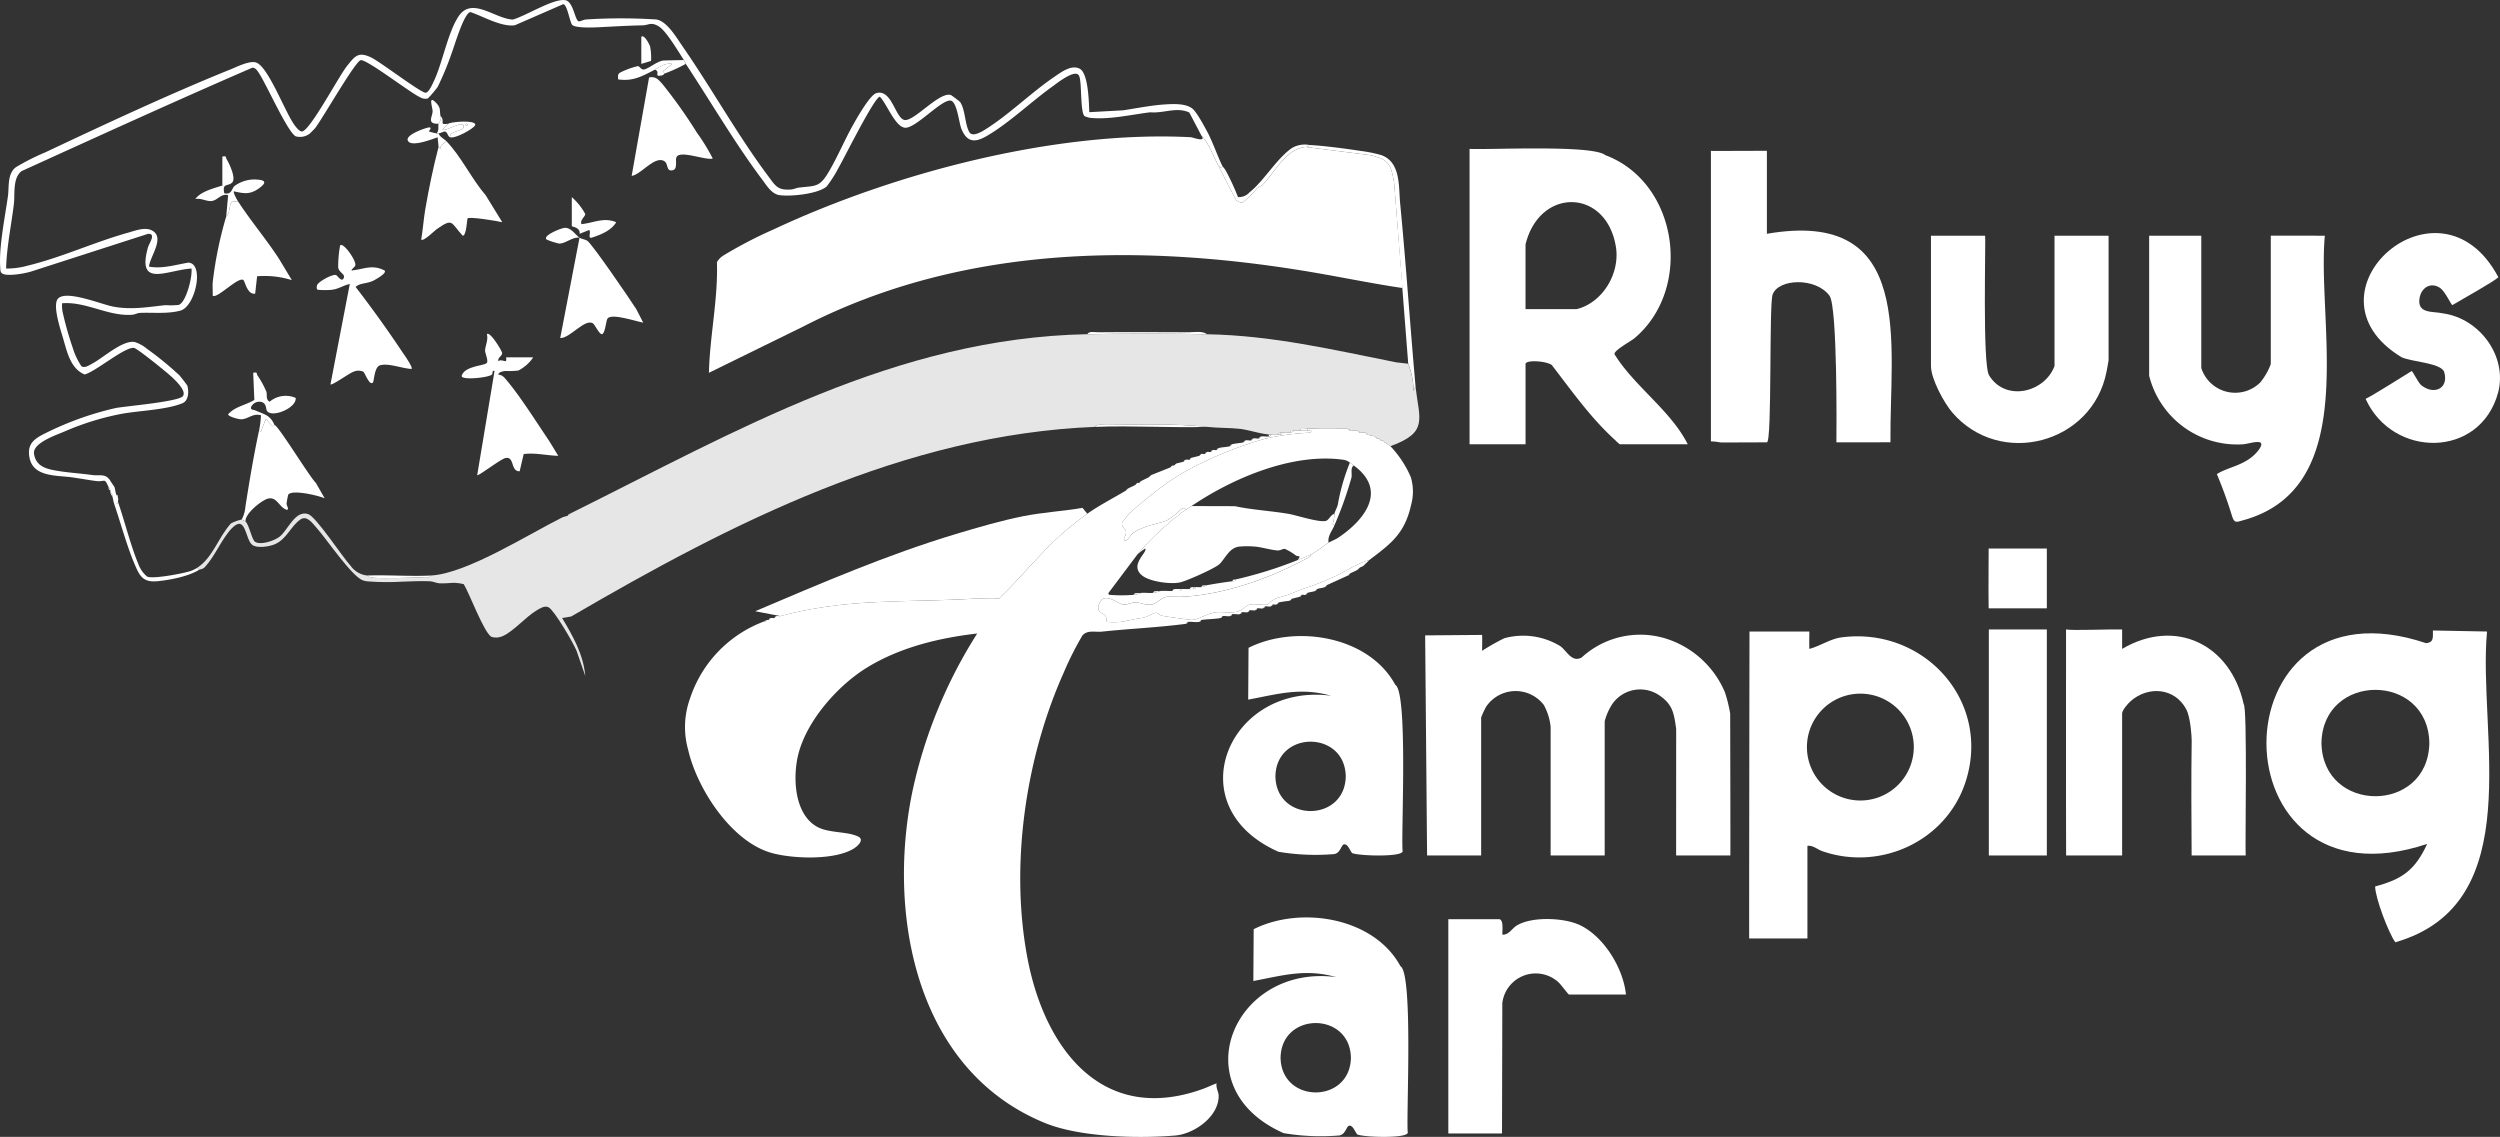 <svg id="Groupe_15" data-name="Groupe 15" xmlns="http://www.w3.org/2000/svg" xmlns:xlink="http://www.w3.org/1999/xlink" width="439.808" height="200" viewBox="0 0 439.808 200">
  <rect x="0" y="0" width="439.808" height="200" fill="#333333" stroke="none"/>
  <defs>
    <clipPath id="clip-path">
      <rect id="Rectangle_12" data-name="Rectangle 12" width="439.808" height="200" fill="#fff"/>
    </clipPath>
    <clipPath id="clip-path-2">
      <path id="Tracé_76" data-name="Tracé 76" d="M258.745,172.9c-33.781.688-61.7,17.03-91.026,31.587l-.34.34-.907.266c-6.026,2.99-16.939,9.959-23.208,10.263-.239.447-.877.4-1.416.363-.165-.013-.321-.026-.453-.024-2.63.026-5.995.257-8.524.02a1.311,1.311,0,0,1-.815-.359,4.066,4.066,0,0,1-2.9-1.689c-1.485-1.608-6.093-8.7-7.514-9.13-2.307-.7-3.536,2.9-5.04,4.031-.907.682-3.293,1.5-4.264.859-.58-.38-1.006-2.9-1.684-3.58a7.035,7.035,0,0,0-.679-.34,8.046,8.046,0,0,0-1.871.677c-2.235,2.437-3.139,5.971-5.941,7.815l.34.34c.21-.133.567,0,1.029-.493,1.731-1.862,3-5.046,4.735-6.82,2.476-2.527,2.309,1.925,3.555,2.919.846.676,3.016.333,4.015-.1,2.1-.92,2.8-3.21,4.484-4.346,1.153-.777,2.093.636,2.9,1.54,1.68,1.878,6.17,8.548,8.131,9.191a3.793,3.793,0,0,0,.856.163,45.031,45.031,0,0,0,6.166.038c1.615-.061,3.226-.123,4.726-.061.575.023,1.09.322,1.677.361.344.023.894,0,1.489-.025a7.239,7.239,0,0,1,2.781.171c.943,1.465,3.7,8.926,4.961,9.3a2.764,2.764,0,0,0,1.811-.125c1.866-.753,4.173-3.445,6-4.527.637-.377,1.455-.933,2.158-.572,1.006.516,4.394,6.34,4.923,7.654l1.527,4.414c-.317-3.733-2.191-7.057-4.074-10.187l1.6-.268c28.236-16.474,58.682-32.021,92.142-33.359.238-.447.878-.4,1.417-.363.165.013.32.025.452.024,5.884-.05,12.1-.278,17.831.339,1.983.214,4.062.146,5.922.361,2.076.288,4.4,1.242,6.645,1-.011-.37.408-.353.679-.34a5.962,5.962,0,0,1,.607.007,4.528,4.528,0,0,0,.751-.007l.2-.291a5.675,5.675,0,0,1,1.012-.048c.165,0,.327,0,.485,0l.224-.288a72.164,72.164,0,0,1,8.267-.051c.373.033.316.336.34.34a2.5,2.5,0,0,0,.613,0c.5-.037,1.068-.075,1.086.344a1.614,1.614,0,0,0,.508,0,1.5,1.5,0,0,1,.51,0c.4.113.317.332.34.34.462.185,1.56.168,1.7.679a.3.3,0,0,0,.171,0,.281.281,0,0,1,.169,0c.324.165.319.328.34.34a.271.271,0,0,0,.172,0,.251.251,0,0,1,.168,0,1.015,1.015,0,0,1,.34.34c.3.223.786.45,1.019.679,6.741-2.44,5.093-4.692,4.415-10.529l-.34.849a13.5,13.5,0,0,0-.948-4.834l-2.123-.248c-11.226-2.23-21.733-4.729-33.271-4.937-3.567-.065-7.2-.1-10.84-.1-3.429,0-6.856.032-10.219.1" transform="translate(-102.166 -172.804)" fill="#fff"/>
    </clipPath>
    <linearGradient id="linear-gradient" x1="-0.151" y1="2.032" x2="-0.149" y2="2.032" gradientUnits="objectBoundingBox">
      <stop offset="0" stop-color="#fff"/>
      <stop offset="1" stop-color="#e6e6e6"/>
    </linearGradient>
  </defs>
  <g id="Groupe_2" data-name="Groupe 2" transform="translate(0)">
    <g id="Groupe_1" data-name="Groupe 1" clip-path="url(#clip-path)">
      <path id="Tracé_2" data-name="Tracé 2" d="M771.016,128.921h-9.85V76.955c2.942.215,21.621-.776,23.869,1.1,12.818,4.8,15.486,23.469,5.172,32.191-.643.552-3.693,2.17-3.54,2.838,3.443,5.61,9.938,9.933,12.88,15.841H787.589a5.512,5.512,0,0,1-.766-.693c-4.332-3.915-7.662-8.676-11.2-13.258-1.042-.717-4.609-.949-4.609-.145m0-9.68h9c4.48-1.108,7.53-6.092,6.939-10.677-1.487-10.549-13.436-10.92-15.94-.7v11.378" transform="translate(-502.636 -50.768)" fill="#fff"/>
      <path id="Tracé_3" data-name="Tracé 3" d="M907.9,129.385c.021-1.464.212-23.871-1.212-25.79-2.422-3.263-8.991-3.018-10.01-.207-.65,1.794-.071,26-1.006,26-1.124-.005-6.175.026-7.98.028-.352,0-.944-.193-1.869-.2V78.1c-1.568.06,7.7-.007,9.85,0V92.7c26.305-4.543,21.551,19.462,21.738,36.682" transform="translate(-584.835 -51.572)" fill="#fff"/>
      <path id="Tracé_4" data-name="Tracé 4" d="M1122.336,122.068v23.266a6.265,6.265,0,0,0,10.367,2.555,11.273,11.273,0,0,0,1.86-3.234V122.068c0-.036,9.51,0,9.51,0-1.447,15.548,6.615,44.523-14.589,50.113-1.051.333-1.35.335-1.706-.7a76.972,76.972,0,0,0-2.7-7.47c2.03-1.356,5.4-1.514,7.46-4.4,1.424-2.129-1.753-.917-2.889-.851a15.955,15.955,0,0,1-16.483-12.068V122.068" transform="translate(-735.08 -80.597)" fill="#fff"/>
      <path id="Tracé_5" data-name="Tracé 5" d="M1009.676,122.1c.173.472-.505,22.783.722,24.581,2.862,4.668,9.751,3.019,11.5-1.655V122.1h9.51v21.907c0,.1-.291,1.647-.362,2.015-2.472,12.7-18.748,16.953-27.15,7.156-1.393-1.625-3.735-5.871-3.735-8.153V122.1" transform="translate(-660.46 -80.628)" fill="#fff"/>
      <path id="Tracé_6" data-name="Tracé 6" d="M1239.943,133.369c-.2.12-1.229-2.387-2.228-3.033-1.664-1.076-3.309.04-3.578,1.893-.4,2.761,2.417,2.2,4.161,2.618,6.427.9,11.352,7.541,9.673,13.93-3.165,11.642-18.57,11.573-23.311,1.1,1.2-.554,6.548-3.931,8.074-4.878.2-.122,1.09,1.979,1.745,2.5,2.25,1.782,4.849.527,4.015-2.318-.483-1.648-5.837-1.8-7.543-2.644-18.526-11.274,6.705-33.691,17.067-14.046-.917.83-6.165,3.744-8.076,4.88" transform="translate(-808.495 -79.711)" fill="#fff"/>
      <path id="Tracé_7" data-name="Tracé 7" d="M748.184,328.86c.042.2,0,2.793,0,2.793a38.956,38.956,0,0,1,3.9-2.207,12.548,12.548,0,0,1,9.84,1.376c1.189.85,2,2.926,3.754,2.026a15.257,15.257,0,0,1,14.615-3.412,16.729,16.729,0,0,1,10.585,9.454,25.029,25.029,0,0,1,.949,3.806s.065,24.964.029,24.964h-9.539l.01-22.258c-.368-2.551-.531-4.172-2.742-5.75a5.97,5.97,0,0,0-8.481,1.34,10.443,10.443,0,0,0-1.354,3.061V367.66h-9.51V345.073a9.9,9.9,0,0,0-1.2-3.891,6.252,6.252,0,0,0-10.164.336,15.73,15.73,0,0,0-.86,1.858V367.66h-9.51l-.34-38.72" transform="translate(-487.448 -217.162)" fill="#fff"/>
      <path id="Tracé_8" data-name="Tracé 8" d="M1212.721,326.748c-1.669,17.733,7.456,47.908-16.137,54.667-1.2-1.671-3.518-7.755-3.547-9.817,4.752-1.268,7.031-2.869,9.154-7.488-37.615,12.6-37.73-47.914-.168-35.307,1.361-.165,1.162-.983,1.178-2.236m-.626,19.8c-.213-12.476-18.771-12.474-18.982,0,.213,12.476,18.771,12.474,18.982,0" transform="translate(-775.195 -215.649)" fill="#fff"/>
      <path id="Tracé_9" data-name="Tracé 9" d="M916.582,327.1c-.014,1.105-.033,2.32,0,3.056,1.886-.5,3.694-1.766,5.619-2.022,14.586-1.937,26.552,11.311,21.815,25.551-3.429,10.307-14.935,15.6-25.151,12.058-.9-.313-1.621-1.06-2.624-.943v16.3H906c-.036,0,.049-54,.049-54Zm18.373,20.328a9.4,9.4,0,1,0-9.4,9.4,9.4,9.4,0,0,0,9.4-9.4" transform="translate(-598.274 -216)" fill="#fff"/>
      <path id="Tracé_10" data-name="Tracé 10" d="M1070.108,326.011c1.149.224,8.005-.069,9.867,0v3.419c9.354-5.5,19.069-.846,21.378,9.7.69.469.234,25.238.359,26.643h-9.51c-.041-6.807-.086-13.52.01-20.22.008-.572-.186-4.043-.957-5.5-2-3.769-6.637-4.164-9.752-1.455-.493.429-1.529,1.606-1.529,2.207v24.964h-9.85c-.036,0-.016-39.762-.016-39.762" transform="translate(-706.643 -215.275)" fill="#fff"/>
      <rect id="Rectangle_11" data-name="Rectangle 11" width="10.204" height="39.762" transform="translate(349.881 110.737)" fill="#fff"/>
      <path id="Tracé_11" data-name="Tracé 11" d="M1040.219,294.008h-10.234c-.071-1.974.03-12.832-.007-10.529h10.24" transform="translate(-680.134 -186.985)" fill="#fff"/>
      <path id="Tracé_12" data-name="Tracé 12" d="M640.654,477.258c8.22-4.137,21.137-2.125,25.815,6.5,2.3,1.308.978,26.878,1.294,29.274,0,1.053-7.491.851-8.844.353-.375-.258-.769-1.75-1.513-1.541-.453.127-.6,1.544-1.7,1.7a39.126,39.126,0,0,1-9.786-.409c-18.038-7.975-8.733-29.855,9.274-27.445-5.464-1.532-9.4-.286-14.6.68m17.165,13.5c-.139-8.134-12.238-8.133-12.376,0,.139,8.134,12.238,8.132,12.376,0" transform="translate(-420.102 -313.79)" fill="#fff"/>
      <path id="Tracé_13" data-name="Tracé 13" d="M759.611,513.741h-9.445v-37.7h9c.762.2.472,2.023.51,2.717,1.1.081,1.655-1.025,2.391-1.514,2.619-1.743,8.513-1.5,11.313-.131,4.214,2.059,7.566,7.567,8.034,12.175h-10.02c-.147,0-1.4-1.768-1.891-2.185a5.918,5.918,0,0,0-9.837,3.7" transform="translate(-495.372 -314.333)" fill="#fff"/>
      <path id="Tracé_14" data-name="Tracé 14" d="M583.506,293.1c-.142.169-.2.5-.34.679" transform="translate(-385.094 -193.548)" fill="#fff"/>
      <path id="Tracé_15" data-name="Tracé 15" d="M429.327,251.586c-.036.142-.035.286.171.338a25.7,25.7,0,0,0,4.245,0,4.056,4.056,0,0,0,1.359-.34c.67-.055,1.368.057,2.038,0a5.652,5.652,0,0,0,1.359-.34c.665-.055,1.366.022,2.038,0,.337-.011.685.029,1.019,0a1.683,1.683,0,0,0,.479-.051l.2-.289c.452-.011.907.018,1.359,0a5.973,5.973,0,0,0,.679,0c.2-.035.355-.12.34-.34.334-.014.708.044,1.019,0a2.891,2.891,0,0,0,1.019-.34c1.457-.254,2.945-.5,4.415-.679l.479-.051a.241.241,0,0,0,.2-.288,73.178,73.178,0,0,0,10.869-3.4c.7-.3,1.767-.705,2.378-1.019-.177.6-.77.71-1.245.964-6.221,3.338-14.237,6.145-21.351,6.5-1.021.05-1.919-.038-2.693,0-.957.049-1.927,1.232-2.732,1.37-1.161.2-2.052-.412-3.055-.366-.687.032-1.251.453-2.022.372-.938-.1-3.146-2.255-4.1-.353-.9,1.8.654,1.8,1.031,2.388.221.342.021.98.353,1.034a11.429,11.429,0,0,0,2.351-.026c1.2-.18,2.26-.5,3.727-.688.783-.1,2.044-.906,2.394-.906.293,0,.692.436,1.079.522.49.109,5.049.765,5.347.738,1.186-.106,2.679-1.174,4.124-1.336,1.184-.133,2.513.153,3.65-.086.874-.184,1.706-1.17,2.442-1.294.926-.156,2.127.164,3.025.014a4.753,4.753,0,0,1,2.143-1.3c1.949-.479,2.881-1.088,4.763-1.689a43.148,43.148,0,0,0,5.08-2.052c1.962-.919,3.795-2.208,5.878-2.783a5.414,5.414,0,0,1-.679.679l-.34.34c-.2.139-.473.2-.679.34l-.34.34c-.414.261-.929.431-1.359.679l-.34.34-3.736,1.7-.34.34c-.365.161-.983.182-1.359.34l-.34.34c-.385.156-.965.188-1.359.34l-.34.34c-.171.064-.505-.063-.679,0l-.34.34-1.359.34-.34.34c-.606.108-1.486.172-2.038.34l-.34.34c-.188.056-.489-.055-.679,0l-.34.34c-.274.078-.739-.076-1.019,0l-.34.34c-.281.074-.732-.072-1.019,0l-.34.34c-.288.071-.727-.069-1.019,0l-.34.34c-.294.067-.721-.066-1.019,0l-.34.34c-.394.085-.961-.083-1.359,0l-.34.34c-.4.081-.953-.078-1.359,0l-.34.34c-1,.186-2.376.178-3.4.34l-.34.34c-.626.1-1.4-.088-2.038,0l-.34.34c-4.9.639-9.871.85-14.763,1.37-1.129.12-2.5-.354-3.4.674a54.5,54.5,0,0,0-3.3,6.552c-6.8,15.176-9.508,34.3-6.3,50.591,3.079,15.653,13.133,28.917,30.664,22.679.855-.3,1.684-.722,2.537-1.028-.158.777.36,1.5.363,2.207.014,3.655-4.3,6.693-7.654,6.973-6.632.554-16.8.3-22.936-2.217-22.541-9.231-27.736-36.255-23.353-58a84.845,84.845,0,0,1,11.465-28.1c-6.655.767-13.35,2.374-19.13,5.832-5.207,3.115-10.71,9.273-12.292,15.219-1.054,3.962-.85,10.513,3.106,12.867,2.115,1.259,5.375.837,7.369,1.8,1.154.559-.054,1.672-.8,2.135-3.365,2.076-10.871,1.8-14.6.7-6.989-2.07-12.948-11.286-14.506-18.1a14.742,14.742,0,0,1,.324-9,21.7,21.7,0,0,1,12.828-13.495l.478-.049.2-.291c.1-.038.24.037.34,0l.34-.34c.177-.06.49.056.679,0l.34-.34c.189-.054.485.052.679,0,11.958-3.207,22.051-2.339,34.124-3.067,1.449-.087,2.924.137,4.373-.042,3.848-3.675,7.413-8.2,11.422-11.674,1.224-1.06,2.8-2.309,4.085-3.218,2.068-1.464,4.6-2.768,6.793-4.076l.34-.34c.432-.253.922-.432,1.359-.679l.34-.34c.086-.048.253.048.34,0l.34-.34,1.359-.679.34-.34,3.4-1.359.34-.34h.34l.34-.34,1.359-.34.34-.34c.166-.067.51.066.679,0l.34-.34,1.359-.34.34-.34c.211-.038.511.057.679,0l.34-.34c.181-.06.5.059.679,0l.34-.34c.183-.058.495.058.679,0l.34-.34c.55-.169,1.476-.178,2.038-.34l.34-.34c.582-.161,1.448-.184,2.038-.34l.34-.34c.284-.073.732.072,1.019,0l.34-.34c.288-.07.717.063,1.019,0l.34-.34c.4-.072.923.042,1.359,0,.191-.018.364-.128.34-.34a11.125,11.125,0,0,0,1.359,0,2.956,2.956,0,0,0,.34,0c.2-.04.349-.115.34-.34.444-.027.932.054,1.359,0a1.1,1.1,0,0,0,.679-.34c.335-.032.684.03,1.019,0a10.533,10.533,0,0,1,1.359,0c.252.012,1.047-.111.509.34a45.242,45.242,0,0,0-8.067,1.1,65.479,65.479,0,0,0-9.422,3.484,45.839,45.839,0,0,0-7.45,4.1,73.886,73.886,0,0,0-6.971,5.6c-.142.143-1.151,1.467-1.179,1.561-.222.749.625,1.032.676,1.659a1.889,1.889,0,0,1-.357,1.013c.023,1.42,1.255-.606,1.356-.68,2.01-1.474,4.022-1.625,6.128-2.364a11.457,11.457,0,0,0,2.126-1.61c.291-.218,1.048-1.026,1.255-.274-.328.235-.7.436-1.019.679-.149.113-.241.263-.34.34-.438.339-.938.663-1.359,1.019-.136.115-.232.246-.34.34a50.029,50.029,0,0,0-5.434,5.434" transform="translate(-234.312 -147.28)" fill="#fff"/>
      <path id="Tracé_16" data-name="Tracé 16" d="M612.761,221.906l.34.34c.419.065.973-.085,1.359,0l.34.34c.289.072.746-.077,1.019,0l.34.34c.415.136.972.185,1.358.34l.34.34c.094.044.251-.045.34,0l.34.34c.087.049.261-.051.34,0l.34.34c.3.223.786.45,1.019.679a18.59,18.59,0,0,1,3.579,5.422,8.724,8.724,0,0,1,.073,4.853c-1.123,5.118-3.577,6.891-7.388,9.765-2.083.575-3.916,1.864-5.878,2.783a43.129,43.129,0,0,1-5.08,2.052c-1.882.6-2.814,1.21-4.763,1.689a4.753,4.753,0,0,0-2.143,1.3c-.9.151-2.1-.169-3.025-.014-.736.124-1.567,1.111-2.442,1.294-1.137.239-2.466-.047-3.65.086-1.445.162-2.938,1.23-4.124,1.336-.3.027-4.857-.63-5.347-.738-.388-.086-.786-.522-1.08-.522-.349,0-1.611.805-2.394.907-1.467.189-2.531.508-3.727.688a11.426,11.426,0,0,1-2.351.026c-.331-.054-.132-.692-.353-1.034-.377-.585-1.934-.586-1.031-2.388.953-1.9,3.161.254,4.1.353.771.082,1.335-.34,2.022-.372,1-.047,1.894.566,3.055.366.8-.139,1.775-1.321,2.732-1.37.774-.04,1.671.049,2.693,0,7.115-.351,15.13-3.157,21.351-6.5.474-.255,1.067-.363,1.245-.964.965-.5,2.095-1.446,3.057-2.038.532-.327,1.144-.52,1.674-.875,4.695-3.136,8.749-8.338,2.741-12.711a7.111,7.111,0,0,0-.679-.5,2.26,2.26,0,0,0-1.195-.511c-8.951-1.232-19.432,3.25-26.656,8.145-.336.228-.689.443-1.019.679-.207-.752-.964.056-1.255.274a11.452,11.452,0,0,1-2.125,1.61c-2.105.738-4.118.89-6.128,2.364-.1.074-1.332,2.1-1.355.68a1.89,1.89,0,0,0,.357-1.014c-.052-.627-.9-.91-.676-1.659.028-.094,1.037-1.417,1.179-1.561a73.892,73.892,0,0,1,6.971-5.6,45.844,45.844,0,0,1,7.45-4.1,65.476,65.476,0,0,1,9.422-3.484,45.24,45.24,0,0,1,8.067-1.1c.538-.452-.258-.328-.509-.34v-.34a67.787,67.787,0,0,1,7.133,0" transform="translate(-375.629 -146.47)" fill="#fff"/>
      <path id="Tracé_17" data-name="Tracé 17" d="M395.845,321.1l-.2.291-.478.049Z" transform="translate(-260.948 -212.038)" fill="#fff"/>
      <path id="Tracé_18" data-name="Tracé 18" d="M613.164,238.439c-.018-.254.159-.267.34-.34Z" transform="translate(-404.902 -157.229)" fill="#fff"/>
      <path id="Tracé_19" data-name="Tracé 19" d="M616.166,237.438c.022-.009.1-.355.34-.34Z" transform="translate(-406.885 -156.567)" fill="#fff"/>
      <path id="Tracé_20" data-name="Tracé 20" d="M621.166,235.439l.34-.34Z" transform="translate(-410.187 -155.248)" fill="#fff"/>
      <path id="Tracé_21" data-name="Tracé 21" d="M624.166,234.439c.023-.008-.052-.21.34-.34Z" transform="translate(-412.168 -154.587)" fill="#fff"/>
      <path id="Tracé_22" data-name="Tracé 22" d="M706.166,292.439l.34-.34c-.086.062-.173.225-.34.34" transform="translate(-466.317 -192.888)" fill="#fff"/>
      <path id="Tracé_23" data-name="Tracé 23" d="M627.166,233.439c.023-.007-.052-.215.34-.34Z" transform="translate(-414.149 -153.927)" fill="#fff"/>
      <path id="Tracé_24" data-name="Tracé 24" d="M703.166,294.439l.34-.34a1.319,1.319,0,0,1-.34.34" transform="translate(-464.336 -194.208)" fill="#fff"/>
      <path id="Tracé_25" data-name="Tracé 25" d="M698.166,297.439l.34-.34c-.05.029-.121.337-.34.34" transform="translate(-461.034 -196.189)" fill="#fff"/>
      <path id="Tracé_26" data-name="Tracé 26" d="M630.166,232.439c.023-.007-.03-.226.34-.34Z" transform="translate(-416.13 -153.267)" fill="#fff"/>
      <path id="Tracé_27" data-name="Tracé 27" d="M606.166,241.439l.34-.34Z" transform="translate(-400.282 -159.21)" fill="#fff"/>
      <path id="Tracé_28" data-name="Tracé 28" d="M637.166,230.439c.023-.007-.029-.237.34-.34Z" transform="translate(-420.753 -151.946)" fill="#fff"/>
      <path id="Tracé_29" data-name="Tracé 29" d="M686.166,303.439l.34-.34c-.018.221-.168.264-.34.34" transform="translate(-453.11 -200.152)" fill="#fff"/>
      <path id="Tracé_30" data-name="Tracé 30" d="M595.166,246.439l.34-.34Z" transform="translate(-393.018 -162.512)" fill="#fff"/>
      <path id="Tracé_31" data-name="Tracé 31" d="M608.166,240.439l.34-.34Z" transform="translate(-401.603 -158.549)" fill="#fff"/>
      <path id="Tracé_32" data-name="Tracé 32" d="M681.166,305.439l.34-.34a.516.516,0,0,1-.34.34" transform="translate(-449.808 -201.472)" fill="#fff"/>
      <path id="Tracé_33" data-name="Tracé 33" d="M644.166,228.439c.023-.006-.058-.237.34-.34Z" transform="translate(-425.375 -150.625)" fill="#fff"/>
      <path id="Tracé_34" data-name="Tracé 34" d="M676.166,307.439l.34-.34c-.022.008.049.194-.34.34" transform="translate(-446.506 -202.793)" fill="#fff"/>
      <path id="Tracé_35" data-name="Tracé 35" d="M673.166,308.439l.34-.34c-.022.008-.1.354-.34.34" transform="translate(-444.525 -203.453)" fill="#fff"/>
      <path id="Tracé_36" data-name="Tracé 36" d="M668.166,310.439l.34-.34Z" transform="translate(-441.224 -204.774)" fill="#fff"/>
      <path id="Tracé_37" data-name="Tracé 37" d="M661.166,312.439l.34-.34c-.023.007.052.224-.34.34" transform="translate(-436.601 -206.095)" fill="#fff"/>
      <path id="Tracé_38" data-name="Tracé 38" d="M658.166,313.439l.34-.34c-.023.007.059.227-.34.34" transform="translate(-434.62 -206.755)" fill="#fff"/>
      <path id="Tracé_39" data-name="Tracé 39" d="M654.166,314.439l.34-.34c-.023.006.058.234-.34.34" transform="translate(-431.979 -207.415)" fill="#fff"/>
      <path id="Tracé_40" data-name="Tracé 40" d="M650.166,315.439l.34-.34c-.023.006.057.242-.34.34" transform="translate(-429.337 -208.076)" fill="#fff"/>
      <path id="Tracé_41" data-name="Tracé 41" d="M646.166,316.439l.34-.34c-.023.005.055.249-.34.34" transform="translate(-426.696 -208.736)" fill="#fff"/>
      <path id="Tracé_42" data-name="Tracé 42" d="M642.166,317.439l.34-.34c-.023.005.056.255-.34.34" transform="translate(-424.055 -209.396)" fill="#fff"/>
      <path id="Tracé_43" data-name="Tracé 43" d="M637.166,318.439l.34-.34c-.023,0,.055.26-.34.34" transform="translate(-420.753 -210.057)" fill="#fff"/>
      <path id="Tracé_44" data-name="Tracé 44" d="M401.166,319.439c.023-.007-.053-.227.34-.34Z" transform="translate(-264.91 -210.717)" fill="#fff"/>
      <path id="Tracé_45" data-name="Tracé 45" d="M632.166,319.439l.34-.34c-.023,0,.056.266-.34.34" transform="translate(-417.451 -210.717)" fill="#fff"/>
      <path id="Tracé_46" data-name="Tracé 46" d="M398.166,320.439c.022-.008-.051-.208.34-.34Z" transform="translate(-262.929 -211.377)" fill="#fff"/>
      <path id="Tracé_47" data-name="Tracé 47" d="M588.166,250.439a.677.677,0,0,1,.34-.34Z" transform="translate(-388.396 -165.153)" fill="#fff"/>
      <path id="Tracé_48" data-name="Tracé 48" d="M621.166,321.439l.34-.34c-.024,0,.047.281-.34.34" transform="translate(-410.187 -212.038)" fill="#fff"/>
      <path id="Tracé_49" data-name="Tracé 49" d="M614.166,322.439l.34-.34a.336.336,0,0,1-.34.34" transform="translate(-405.565 -212.698)" fill="#fff"/>
      <path id="Tracé_50" data-name="Tracé 50" d="M648.166,227.439c.023-.006-.056-.244.34-.34Z" transform="translate(-428.017 -149.965)" fill="#fff"/>
      <path id="Tracé_51" data-name="Tracé 51" d="M652.166,226.439c.023,0-.051-.269.34-.34Z" transform="translate(-430.658 -149.305)" fill="#fff"/>
      <path id="Tracé_52" data-name="Tracé 52" d="M657.166,225.435v-.34c.112.01.227-.008.34,0,.025.212-.149.321-.34.34" transform="translate(-433.96 -148.641)" fill="#fff"/>
      <path id="Tracé_53" data-name="Tracé 53" d="M590.166,249.439c.048-.026.122-.337.34-.34Z" transform="translate(-389.716 -164.493)" fill="#fff"/>
      <path id="Tracé_54" data-name="Tracé 54" d="M583.166,253.439a1.052,1.052,0,0,1,.34-.34Z" transform="translate(-385.094 -167.134)" fill="#fff"/>
      <path id="Tracé_55" data-name="Tracé 55" d="M674.525,222.073v.34a10.539,10.539,0,0,0-1.359,0l.224-.288a4.172,4.172,0,0,1,1.135-.051" transform="translate(-444.525 -146.637)" fill="#fff"/>
      <path id="Tracé_56" data-name="Tracé 56" d="M588.525,307.1a4.057,4.057,0,0,1-1.359.34l.223-.288Z" transform="translate(-387.735 -202.793)" fill="#fff"/>
      <path id="Tracé_57" data-name="Tracé 57" d="M598.525,306.1a5.648,5.648,0,0,1-1.359.34l.224-.288Z" transform="translate(-394.339 -202.133)" fill="#fff"/>
      <path id="Tracé_58" data-name="Tracé 58" d="M608.185,305.084v.34c-.334.029-.682-.011-1.019,0l.221-.29a2.474,2.474,0,0,1,.8-.05" transform="translate(-400.942 -201.457)" fill="#fff"/>
      <path id="Tracé_59" data-name="Tracé 59" d="M623.185,303.1a2.891,2.891,0,0,1-1.019.34l.221-.29Z" transform="translate(-410.848 -200.152)" fill="#fff"/>
      <path id="Tracé_60" data-name="Tracé 60" d="M616.845,304.1v.34a5.973,5.973,0,0,1-.679,0l.2-.29a1.687,1.687,0,0,1,.479-.05" transform="translate(-406.885 -200.812)" fill="#fff"/>
      <path id="Tracé_61" data-name="Tracé 61" d="M668.845,223.1a1.1,1.1,0,0,1-.679.34l.2-.291Z" transform="translate(-441.224 -147.323)" fill="#fff"/>
      <path id="Tracé_62" data-name="Tracé 62" d="M610.845,305.092l-.2.289a1.679,1.679,0,0,1-.479.051v-.34c.226-.01.453.005.679,0" transform="translate(-402.923 -201.465)" fill="#fff"/>
      <path id="Tracé_63" data-name="Tracé 63" d="M638.845,300.1a.241.241,0,0,1-.2.288l-.479.051.2-.287Z" transform="translate(-421.413 -198.17)" fill="#fff"/>
      <path id="Tracé_64" data-name="Tracé 64" d="M610.166,266.439c.1-.076.191-.227.34-.34Z" transform="translate(-402.923 -175.719)" fill="#fff"/>
      <path id="Tracé_65" data-name="Tracé 65" d="M605.166,270.439c.107-.094.2-.224.34-.34Z" transform="translate(-399.622 -178.36)" fill="#fff"/>
      <path id="Tracé_66" data-name="Tracé 66" d="M618.166,304.432v-.34c.112-.009.227,0,.34,0,.015.22-.141.3-.34.34" transform="translate(-408.206 -200.806)" fill="#fff"/>
      <path id="Tracé_67" data-name="Tracé 67" d="M663.166,224.424v-.34a2.889,2.889,0,0,1,.34,0c.009.224-.141.3-.34.34" transform="translate(-437.922 -147.969)" fill="#fff"/>
      <path id="Tracé_68" data-name="Tracé 68" d="M662.505,224.439a2.986,2.986,0,0,1-.34,0c-.009-.224.141-.3.34-.34Z" transform="translate(-437.261 -147.984)" fill="#fff"/>
      <path id="Tracé_69" data-name="Tracé 69" d="M716.506,228.439l-.34-.34a1.012,1.012,0,0,1,.34.34" transform="translate(-472.92 -150.625)" fill="#fff"/>
      <path id="Tracé_70" data-name="Tracé 70" d="M714.506,227.439l-.34-.34c.324.166.319.328.34.34" transform="translate(-471.6 -149.965)" fill="#fff"/>
      <path id="Tracé_71" data-name="Tracé 71" d="M712.506,226.439l-.34-.34a.511.511,0,0,1,.34.34" transform="translate(-470.279 -149.305)" fill="#fff"/>
      <path id="Tracé_72" data-name="Tracé 72" d="M707.506,224.439l-.34-.34c.4.113.317.332.34.34" transform="translate(-466.977 -147.984)" fill="#fff"/>
      <path id="Tracé_73" data-name="Tracé 73" d="M703.506,223.439l-.34-.34c.4.087.316.334.34.34" transform="translate(-464.336 -147.323)" fill="#fff"/>
      <path id="Tracé_74" data-name="Tracé 74" d="M698.506,222.439l-.34-.34c.373.033.316.336.34.34" transform="translate(-461.034 -146.663)" fill="#fff"/>
      <path id="Tracé_75" data-name="Tracé 75" d="M693.96,240.125c-.624.431-.254,1.441-.4,2.146a64.68,64.68,0,0,1-2.995,8.383l-.31-.2a6.673,6.673,0,0,0,.31-1.841c.116-.491.458-1.039.6-1.613a35.727,35.727,0,0,1,2.121-7.379,7.107,7.107,0,0,1,.679.5" transform="translate(-455.809 -158.236)" fill="#fff"/>
    </g>
  </g>
  <g id="Groupe_4" data-name="Groupe 4" transform="translate(34.701 58.693)">
    <g id="Groupe_3" data-name="Groupe 3" clip-path="url(#clip-path-2)">
      <rect id="Rectangle_13" data-name="Rectangle 13" width="219.746" height="72.564" transform="translate(-3.454 0.199) rotate(-3.293)" fill="url(#linear-gradient)"/>
    </g>
  </g>
  <g id="Groupe_6" data-name="Groupe 6" transform="translate(0 0)">
    <g id="Groupe_16" data-name="Groupe 16">
      <path id="Tracé_77" data-name="Tracé 77" d="M19.077,85.625c-.767-1.672-.554-.789-2.22-1.008-1.463-.192-2.96-.479-4.423-.671-2.49-.327-6.519-.055-7.218-3.309-.584-2.717,1.022-3.566,3.1-4.588a55.036,55.036,0,0,1,12.037-4.266c1.855-.346,11.091-1.11,11.826-2.1s-1.659-3.1-2.4-3.757c-.8-.715-5.6-4.606-6.184-4.711-1.584-.286-6.812,4.207-8.708,4.661-2.508-1.04-3.1-4.031-3.8-6.4-.44-1.5-1.928-5.916-.85-6.976,1.535-1.509,7.613,1.065,9.766,1.456,3.139.57,5.961.065,9.081-.272a14.358,14.358,0,0,0,2.336-.041c1.328-.389,2.474-5.033,2.26-6.4-4.322.267-9.681,3.5-7.643-3.736.207-.737,1.482-2.42.016-2.372L5.5,47.76c-1.073.351-4.273.918-5.119.353-.359-.24-.307-.649-.336-1.023-.271-3.548.846-8.958,1.354-12.6.227-1.627-.146-3.891,1.387-5.066A40.029,40.029,0,0,1,7.972,26.8c10.358-4.882,22.041-10.348,32.606-14.6,1.17-.472,3.546-1.7,4.657-1.127,2.1,1.08,4.858,8.474,6.5,10.823.258.37.968,1.332,1.446,1.226,1.464-.326,6.42-9.709,7.866-11.513,1.417-1.767,1.984-2.553,4.2-1.523,1.614.751,8.943,6.384,9.667,6.23.578-.123,1.138-1.471,1.4-2.014,1.554-3.255,2.5-8.767,4.432-11.531,2.36-3.372,6.4.568,9.478.67,2.256-.622,7.093-3.722,9.192-3.414,1.483.217,1.707,3.586,2.4,3.728.243.05.85-.307,1.32-.332a96.93,96.93,0,0,1,12.251,0c1.891.2,3.621,3.188,4.727,4.784,5.069,7.319,9.684,15.628,14.986,22.715,1.275,1.7,1.649,2.606,4.061,2.414.51-.041.928-.279,1.368-.331,3-.351,3.643-.006,5.308-2.843,1.562-2.661,2.778-5.6,4.287-8.28.656-1.165,2.928-5.159,4.021-5.49,2.791-.844,3.374,4.576,5.05,4.725,1.724.153,6.083-5.038,8.093-4.4a18.9,18.9,0,0,1,1.6,1.207c.938,1.3.848,4,1.654,5.337.575.954,2.34-.19,3.067-.656,4.067-2.6,7.893-6.392,11.931-9.128,1.179-.8,2.937-2.139,4.4-1.391,1.541.789,1.625,6.006,1.689,7.649l5.957-.329c2.384-.361,5.063-.9,7.45-1.041,1.475-.087,3.521-.181,4.724.731.72.546,2.16,3.2,2.653,4.14,1.011,1.934,1.7,4.057,2.653,6.008l-.169.335-.51-.335c-.949-1.792-1.7-4.019-3.057-5.434l-2.1-4.008c-2.192-1.057-4.569.173-6.876-.048-3.241.4-6.98,1.268-10.222,1.011a3.575,3.575,0,0,1-1.311-.329c-.789-.539-.49-5.671-.927-6.944-.45-1.657-3.9,1.119-4.688,1.682-3.5,2.5-7,5.817-10.571,8.11-2.21,1.418-4.2,2.527-5.493-.59-.438-1.055-.762-4.673-1.831-4.978-1.525-.436-6.229,4.933-8.108,4.754-1.75-.166-3.253-4.348-4.421-5.451-.914-.006-6.307,10.874-7.238,12.459a21.6,21.6,0,0,1-2.112,3.323c-1.508,1.325-6.36,1.813-8.3,1.529-1.389-.2-2.253-1.687-3.04-2.734-4.7-6.255-9.095-13.758-13.442-20.354a5.955,5.955,0,0,0-.34-.679c-.973-1.481-3.1-5.127-4.43-5.929-1.377-.832-1.754-.192-2.864-.173-2.649.045-5.216.213-7.811.338-.948.046-3.975.154-4.531-.416-.441-.453-.883-3.638-1.59-3.65l-8.5,3.706c-2.346.354-5.563-1.55-7.81-2.311-1.156.064-2.932,6.3-3.385,7.422a51.022,51.022,0,0,1-2.4,5.755,20.491,20.491,0,0,1-1.724,2.022,1.856,1.856,0,0,1-1.4-.237c-1.782-.828-9.372-6.717-10.413-6.5-.968.2-6.751,10.351-8.024,11.964-.057.072-.847.886-.9.92a2.805,2.805,0,0,1-2.5.51c-1.443-.741-5.154-9.154-6.5-11.164-.272-.406-.584-.913-1.131-.911C30.783,17.8,17.3,23.965,3.8,30.1c-1.611,1.234-1.147,4.047-1.357,5.776-.459,3.786-1.267,7.543-1.37,11.368a13.556,13.556,0,0,0,3.751-.5c5.875-1.41,11.8-4.156,17.643-5.793,1.444-.4,3.346-1.191,4.609-.185,1.727,1.376-.685,4.39-.869,6.133,2.294.443,4.663-.323,6.958-.7,2.837.21,1.2,7.726-1.42,8.443-2.23.61-4.791.31-7.076.4-.509.019-.939.294-1.368.328-4.232.337-8.162-2.366-12.378-2.016A6.091,6.091,0,0,0,11,54.815a59.745,59.745,0,0,0,1.79,6.361,12.519,12.519,0,0,0,1.52,3.24c.592.417,1.392-.172,1.945-.466,1.964-1.045,5.218-4.087,7.4-3.795a6.329,6.329,0,0,1,2.2,1.207,57.642,57.642,0,0,1,5.7,4.655c.168.174,1.364,1.719,1.4,1.829.3,1.006.239,2.655-.869,3.1-2.926,1.177-7.514,1.275-10.707,1.86a47.507,47.507,0,0,0-10.108,3.138c-1.441.615-5.6,2.008-5.283,3.925.386,2.345,2.419,2.692,4.455,3.016,1.8.286,3.874.416,5.772.681,1.281.179,2.383-.342,3.207,1.038.208.348.649.96.679,1.019.167.326.19.979.34,1.359a6.21,6.21,0,0,0,.34.679c.063.174-.061.5,0,.679l-.2.291-.478.049c-.178-.52-.22-1.007-.34-1.359l-.053-.48-.286-.2c-.034-.1.034-.238,0-.34a2.7,2.7,0,0,0-.34-.679" transform="translate(0 0)" fill="#fff"/>
      <path id="Tracé_78" data-name="Tracé 78" d="M391.154,281.229c11.6-4.928,23.227-9.95,35.321-13.588,3.746-1.127,8-2.367,11.818-3.127,3.454-.687,6.973-.876,10.44-1.471l.845,1.038c-1.284.909-2.86,2.158-4.085,3.218-4.01,3.47-7.574,8-11.422,11.674-1.449.18-2.923-.045-4.373.043-12.073.728-22.166-.139-34.124,3.067" transform="translate(-258.299 -173.7)" fill="#fff"/>
      <path id="Tracé_79" data-name="Tracé 79" d="M73.771,271.647l.34.34c-1.814,1.155-5.121,1.805-7.324,2.016-2.576.247-3.15-.908-4.054-3.035-1.35-3.176-2.421-7.183-3.566-10.529l.478-.049.2-.291c1.159,3.38,2.231,7.694,3.562,10.874a5.156,5.156,0,0,0,1.53,2.206c.992.5,6.257-.523,7.564-.936a6.115,6.115,0,0,0,1.271-.6" transform="translate(-39.07 -171.757)" fill="#fff"/>
      <path id="Tracé_80" data-name="Tracé 80" d="M586.866,220.28c-6.547.194-13.158-.261-19.7,0,.311-.583,1.305-.334,1.869-.339,5.884-.05,12.095-.278,17.831.339" transform="translate(-374.528 -145.183)" fill="#fff"/>
      <path id="Tracé_81" data-name="Tracé 81" d="M57.506,255.778a2.387,2.387,0,0,1-.34-.679l.286.2Z" transform="translate(-37.75 -168.455)" fill="#fff"/>
      <path id="Tracé_82" data-name="Tracé 82" d="M56.506,252.778l-.28-.208-.06-.471a2.7,2.7,0,0,1,.34.679" transform="translate(-37.089 -166.474)" fill="#fff"/>
      <path id="Tracé_83" data-name="Tracé 83" d="M623.8,263.458a6.677,6.677,0,0,1-.31,1.841l.31.2c-.408,1.019-1.231,1.856-1.019,3.057-.962.592-2.092,1.542-3.057,2.038-.61.314-1.679.722-2.378,1.019.647-.977.238-.491-.346-.83a9.735,9.735,0,0,0-1.908-1.143c-.378-.036-.8.3-1.285.273-1.167-.067-2.895-.612-4.092-.688a15.732,15.732,0,0,0-2.719.019c-1.735.253-2.379,2.066-3.4,3.059-.778.76-5.768,2.969-6.956,3.233-1.655.368-5.293-.131-6.644-1.2-2.38-1.886,1.055-4.136.512-4.759a12.639,12.639,0,0,0-1.357,1.019,50.035,50.035,0,0,1,5.435-5.434l.34-.34c.421-.356.92-.68,1.359-1.019l.34-.34c.321-.243.691-.444,1.019-.679s.683-.451,1.019-.679l7.621.021c3.125.666,6.366.818,9.506,1.363,1.445.251,5.693,1.668,6.655,1.168.427-.222.76-1.037,1.352-1.194" transform="translate(-389.049 -173.077)" fill="#fff"/>
      <path id="Tracé_84" data-name="Tracé 84" d="M130.94,218.124c.669.092,6.163,9.121,7.287,10.205l1.543,2.7c-1.113-.484-5.742-1.6-6.409-.634a13.9,13.9,0,0,0-.293,1.549c-.019.38.491.972.078,1.124-1.381-.379-1.724-2.36-3.333-1.99-1.055.243-4.1,2.637-3.968,4.026a7.072,7.072,0,0,0-.679-.34,5.482,5.482,0,0,0,.654-2.233c.72-4.57,1.439-8.9,2.4-13.391l.337.171.852-2.205c.42.3.784.956,1.2,1.188.209.116.31-.175.329-.172" transform="translate(-82.653 -143.367)" fill="#fff"/>
      <path id="Tracé_85" data-name="Tracé 85" d="M584.224,172.317c-6.93-.125-14.13-.141-21.058,0,.31-.584,1.3-.334,1.869-.339,5.317-.053,10.644-.017,15.962,0,.975,0,2.447-.282,3.227.34" transform="translate(-371.887 -113.524)" fill="#fff"/>
      <path id="Tracé_86" data-name="Tracé 86" d="M201.374,298.033c-.312.584-1.305.333-1.869.339-2.63.026-5.995.257-8.524.02a1.312,1.312,0,0,1-.815-.359c3.72-.133,7.494.18,11.208,0" transform="translate(-125.576 -196.784)" fill="#fff"/>
      <path id="Tracé_87" data-name="Tracé 87" d="M294.166,266.439c.017-.221.176-.258.34-.34Z" transform="translate(-194.253 -175.719)" fill="#fff"/>
      <path id="Tracé_88" data-name="Tracé 88" d="M331.673,31.1a5.956,5.956,0,0,1,.34.679,26.636,26.636,0,0,1-3.736,1.7l-.249-.414,1.607-1.284c-1.284-.227-2.115.537-3.056,1.018-2.17,1.11-3.817,2.1-6.453,1.7-.007-.478-.14-.888.341-1.186a13.388,13.388,0,0,1,3.159-1.151c.347.111.575.67,1.028.6.841-.126,2.413-1.541,3.526-1.587Z" transform="translate(-211.381 -20.536)" fill="#fff"/>
      <path id="Tracé_89" data-name="Tracé 89" d="M57.845,250.118c-.03-.059-.472-.671-.679-1.019Z" transform="translate(-37.75 -164.493)" fill="#fff"/>
      <path id="Tracé_90" data-name="Tracé 90" d="M60.506,256.778a6.217,6.217,0,0,1-.34-.679l.289.2Z" transform="translate(-39.731 -169.115)" fill="#fff"/>
      <path id="Tracé_91" data-name="Tracé 91" d="M170.192,131.369c2.208-.235,3.6-1.109,5.774,0,.533.458-1.724,1.686-2.064,1.84-1.11.5-2.206.334-3.027,1.046,2.8,3.642,5.537,7.432,8.091,11.266.311.468,2.056,2.879,1.755,3.168-1.6-.051-4.063-1.085-5.561-.635-.986.3-1.027,2.774-1.232,3.013-.586.687-1.429-1.714-1.681-1.883a2.089,2.089,0,0,0-1.731,0c-.655.19-3.815,2.489-4.059,2.221l3.4-17.659c-1.141.24-1.986.9-3.216,1.027a13.4,13.4,0,0,1-2.387-.009c-.3-.036-.222-.621-.146-.825.238-.635,2.867-2.055,3.371-1.744.268.165,1.07,1.44,1.358.358.143-.538-.881-.876-1.02-1.692a19.989,19.989,0,0,1,.342-3.909c.535-.6,2.854,2.644,2.67,3.52-.064.3-.806.752-.633.894" transform="translate(-108.32 -83.786)" fill="#fff"/>
      <path id="Tracé_92" data-name="Tracé 92" d="M251.717,177.046a6.9,6.9,0,0,1-2.61,2.315,14.07,14.07,0,0,1-2.3.077c-.294.029-1.274.2-1.2.663.722.022,1.091.552,1.5,1.044,2.349,2.8,5.033,7.062,7.14,10.182.645.956,1.261,2.06,1.884,3.04-2.033-.048-4.012-.58-6.086-.311l-.709,3.029c-1.642.054-.851-2.659-2.485-2.33-.873.175-4.8,3.234-4.984,3.01l3.054-18.34c-.571-.122-.181.473-.543.7-.863.55-5.477.964-5.228.146.522-1.718,3.9-1.726,4.391-2.231.347-.356-.289-1.714-.288-2.185,0-.759.608-1.916.312-2.886.544-.589,2.625,2.893,2.683,3.278.087.57-.841.795-.645,1.476.423-.388,1.156.114,1.314-.035.142-.133.011-.644.043-.644Z" transform="translate(-157.917 -114.177)" fill="#fff"/>
      <path id="Tracé_93" data-name="Tracé 93" d="M293.563,123.1c.375.262.948.279,1.343.524.867.54,7.607,10.424,8.652,12.067l1.212,2.353c-1.2-.186-5.639-1.731-6.3-.694-.265.417-.4,2.736-1,2.729-.424,0-1.227-1.679-1.513-1.881-1.409-.992-4.092,2.648-5.79,2.562Z" transform="translate(-191.611 -81.288)" fill="#fff"/>
      <path id="Tracé_94" data-name="Tracé 94" d="M341.433,54.273c-1.235.4-6-1.637-6.415-.13-.155.563.215,1.943-.549,2.168-1.26.372-.824-1.084-1.511-1.541-1.673-1.114-4.108,2.325-5.789,2.561l3.064-17.317c1.173-.236,1.665.4,2.37,1.184a88.281,88.281,0,0,1,6.056,8.549,34.361,34.361,0,0,1,2.775,4.526" transform="translate(-216.045 -26.389)" fill="#fff"/>
      <path id="Tracé_95" data-name="Tracé 95" d="M222.583,73.1c2.556,2.591,4.485,6.705,6.937,9.536l2.911,4.729c-.84-.216-5.813-1.027-6.107-.674-.107.128-.189,3.069-.855,3.049-2.147-2.321-1.644-3.195-4.564-1.164-.365.254-2.367,2.252-2.738,1.846.294-1.718.414-3.526.7-5.238.624-3.679,1.424-7.511,2.352-11.064l.336.341c-.059-.721.605-.92,1.022-1.36" transform="translate(-144.067 -48.271)" fill="#fff"/>
      <path id="Tracé_96" data-name="Tracé 96" d="M114.548,104.1c2.245,3.479,5.019,6.726,7.277,10.215l2.233,3.71a16.027,16.027,0,0,0-6.113-.679l-.34,3.057c-1.379.209-1.766-2.077-2.048-2.368-.787-.809-4.74,3.406-5.422,2.708.032-.835-.071-1.688.022-2.524a68.105,68.105,0,0,1,2.355-11.4,2.435,2.435,0,0,0,.356-.482c.477-1.13-.01-2.552,1.681-2.058Z" transform="translate(-72.715 -68.742)" fill="#fff"/>
      <path id="Tracé_97" data-name="Tracé 97" d="M123.606,203.192a16.97,16.97,0,0,0,.34-2.717c-1.476-.432-2.312.755-3.566.7-.445-.019-2.215-.481-2.206-.871,1.185-1.388,3.123-1.6,4.608-2.54l-.2-4.762c.816-.165.537.1.743.441a16.645,16.645,0,0,1,1.563,2.856c.2.606-.151,1.365.578,1.794a4.378,4.378,0,0,1,4.587-.675c.2,1.751-4.1,3.553-5.033,2.312-.239-.318-.058-1.331-.959-1.593a1.614,1.614,0,0,0-1.819.811c-.261.588.365.52.684.663,1.522.681,2.656.782,3.391,2.562-.018,0-.12.288-.329.172-.416-.232-.78-.883-1.2-1.188l-.852,2.205Z" transform="translate(-78.037 -127.416)" fill="#fff"/>
      <path id="Tracé_98" data-name="Tracé 98" d="M106.6,91.534l.339-3.736c-1.232-.361-1.855.916-2.905,1.026-.92.1-1.877-.569-2.868-.348.933-1.328,3.2-1.872,4.755-2.376V81.005c.811-.155.536.084.746.439.515.874,1.728,3.438.958,4.152-.748.693-1.759.012-1.364,1.862,1.295.317,1.289-.784,1.79-1.265a5.906,5.906,0,0,1,4.166-1.123c1.621.14,1.193.769.142,1.525-1.562,1.124-2.622.927-4.4.524-.185.177.5,1.42.679,1.7v.177c-1.691-.494-1.2.928-1.681,2.058a2.433,2.433,0,0,1-.356.482" transform="translate(-66.805 -53.46)" fill="#fff"/>
      <path id="Tracé_99" data-name="Tracé 99" d="M296.166,102.1a10.942,10.942,0,0,1,2.352,2.935c.1.44-.97,1.057-.653,1.819,2.146-.215,3.921-1.266,6.113-.337-.872,1.458-2.7,2.2-4.268,2.7-.817.257-.1-.931-.487-1.338l-1.694.679c.212-1.117-1.362-1.255-1.362-1.359Z" transform="translate(-195.573 -67.421)" fill="#fff"/>
      <path id="Tracé_100" data-name="Tracé 100" d="M216.567,69.426l-.173-1.7c-.944.34-4.849,1.882-5.261.51-.283-.942,2.882-2.067,3.564-2.209.98-.2.1.622.167.681a12.661,12.661,0,0,0,1.362.341,1.669,1.669,0,0,0,.34,0c.248.653.894.888,1.359,1.359-.417.439-1.081.638-1.022,1.36Z" transform="translate(-139.41 -43.579)" fill="#fff"/>
      <path id="Tracé_101" data-name="Tracé 101" d="M288.68,119.741c-1.245-.16-2.446,1.044-3.566,1.045a11.766,11.766,0,0,1-2.208-.708c-.844-.657,2.569-2.062,3.229-2.065,1.108,0,1.779,1.193,2.545,1.727" transform="translate(-186.729 -77.931)" fill="#fff"/>
      <path id="Tracé_102" data-name="Tracé 102" d="M230.526,65.745c-.212-1.186,2.3-.935,2.375-1.868.112-1.325-3.283.968-3.732.509l1.018-1.018c.7-.388,4.774-.669,4.752.17-.014.55-3.446,2.488-4.412,2.208m2.887-2.378a.17.17,0,0,0,0,.34.17.17,0,0,0,0-.34" transform="translate(-151.331 -41.596)" fill="#fff"/>
      <path id="Tracé_103" data-name="Tracé 103" d="M332.166,18.913c.476-.531,1.436,1.3,1.543,1.684a9.876,9.876,0,0,1,.172,2.54l-1.716.532Z" transform="translate(-219.346 -12.426)" fill="#fff"/>
      <path id="Tracé_104" data-name="Tracé 104" d="M224.893,54.6c.289.611-.292,1.148-.34,1.359-2.184.063-1.051-1.261-1.045-2.208,0-.628-.913-3.118.711-1.363.8.861.481,1.394.675,2.212" transform="translate(-147.396 -34.187)" fill="#fff"/>
      <path id="Tracé_105" data-name="Tracé 105" d="M226.845,60.1a1.328,1.328,0,0,1,.328.53c.2.764-.382.97,1.03.829l-1.018,1.018c.449.46,3.844-1.834,3.732-.509-.079.933-2.587.682-2.374,1.868-.414-.12-.461-.894-.882-1-.251-.06-.764.277-1.156.316a1.669,1.669,0,0,1-.34,0c.454-.51.229-1.206.34-1.7.048-.211.628-.747.34-1.359" transform="translate(-149.349 -39.686)" fill="#fff"/>
      <path id="Tracé_106" data-name="Tracé 106" d="M339.166,34.039c.941-.482,1.772-1.245,3.056-1.018L340.615,34.3l.249.414a.74.74,0,0,1-.5.341c-1.516.284-.085-.658-1.2-1.02" transform="translate(-223.968 -21.778)" fill="#fff"/>
      <path id="Tracé_107" data-name="Tracé 107" d="M241.345,64.1a.17.17,0,0,1,0,.34.17.17,0,0,1,0-.34" transform="translate(-159.263 -42.328)" fill="#fff"/>
      <path id="Tracé_108" data-name="Tracé 108" d="M691.765,81.747c-.565-3.268-.932-4.108-4.295-4.876l-11.3-1.433a1.789,1.789,0,0,0,.479-.051l.2-.289c2.7.148,6.272.626,8.98,1.039a23.545,23.545,0,0,1,3.673.742c3.467,1.236,3.036,5.53,3.33,8.558,1.033,10.659,1.744,21.424,2.7,32.117l-.341.849a13.5,13.5,0,0,0-.947-4.834" transform="translate(-446.506 -49.592)" fill="#fff"/>
      <path id="Tracé_109" data-name="Tracé 109" d="M647.13,75.022l-.2.289a1.786,1.786,0,0,1-.478.051c-3.479.4-5.3,4.357-7.564,6.7-.195.2-.634.3-.935.585a22.9,22.9,0,0,1-2.586,2.527c-.308.062-.759-.249-1.062-.388-1.116-1.967-2.079-4.032-3.136-6.029l.51.335.169-.335a5.607,5.607,0,0,1,.516.657,39.948,39.948,0,0,1,2.214,4.767,2.473,2.473,0,0,0,2.034-.831c2.58-2.057,4.812-6,7.478-7.806a4.433,4.433,0,0,1,3.043-.523" transform="translate(-416.791 -49.515)" fill="#fff"/>
      <path id="Tracé_110" data-name="Tracé 110" d="M489.2,96.958c-4.112-.587-9.464-1.639-13.545-2.369-30.87-5.526-63.247-5.553-91.737,9.07l-16.746,8.217c.161-6.525,1.622-12.929,1.412-19.476a3.456,3.456,0,0,1,1.186-1.191,76.851,76.851,0,0,1,8.714-4.532c21.367-10.014,49.794-17.467,73.441-16.248.419.021,2.864,1.016,1.858-.329,1.359,1.416,2.108,3.642,3.057,5.434,1.057,2,2.02,4.062,3.136,6.029.3.139.755.45,1.063.388a22.872,22.872,0,0,0,2.586-2.527c.3-.289.741-.383.936-.585,2.268-2.344,4.085-6.3,7.564-6.7l11.3,1.433c3.363.767,3.73,1.607,4.295,4.876" transform="translate(-242.459 -46.29)" fill="#fff"/>
      <path id="Tracé_111" data-name="Tracé 111" d="M637.985,331.521c8.221-4.137,21.137-2.125,25.815,6.5,2.3,1.308.978,26.878,1.294,29.274,0,1.053-7.491.851-8.844.353-.375-.258-.769-1.75-1.513-1.541-.453.127-.6,1.544-1.7,1.7a39.126,39.126,0,0,1-9.786-.409c-18.038-7.975-8.733-29.855,9.274-27.445-5.464-1.532-9.4-.286-14.6.68m17.165,13.5c-.139-8.134-12.238-8.133-12.376,0,.139,8.134,12.238,8.132,12.376,0" transform="translate(-418.339 -217.553)" fill="#fff"/>
    </g>
  </g>
</svg>
